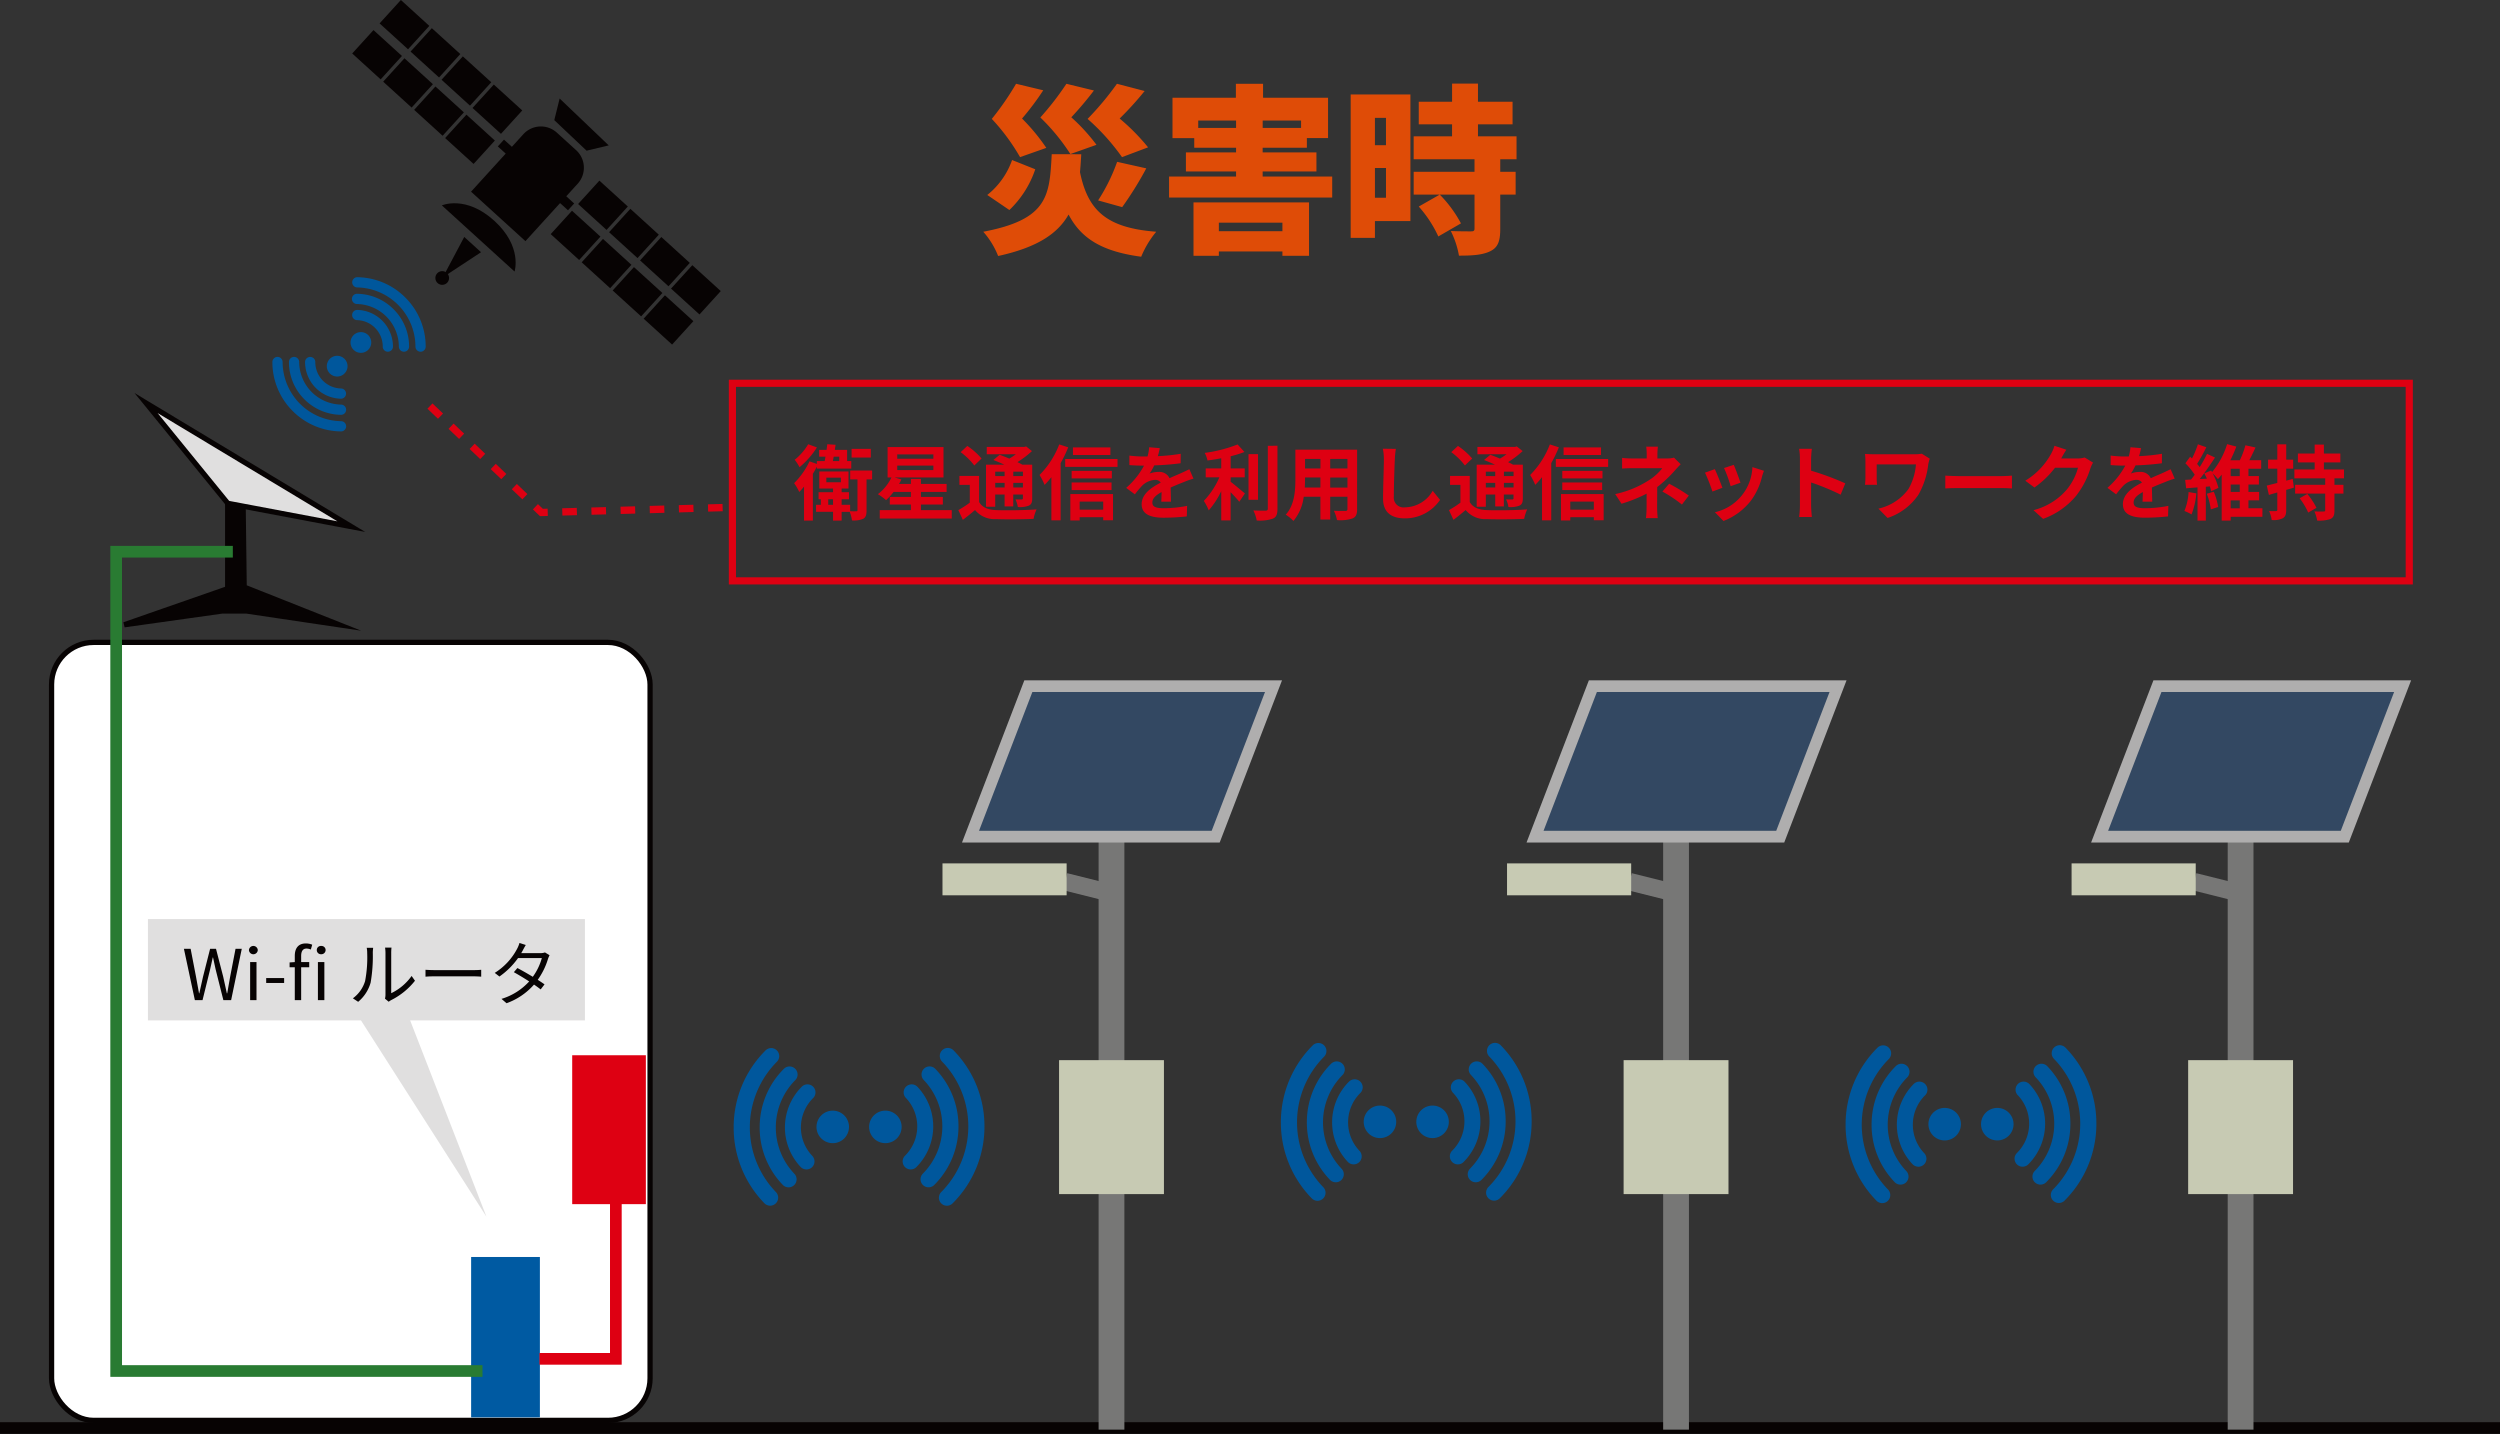 <svg xmlns="http://www.w3.org/2000/svg" xmlns:xlink="http://www.w3.org/1999/xlink" width="470.834" height="270.051" viewBox="0 0 470.834 270.051"><rect x="0" y="0" width="470.834" height="270.051" fill="#333333" stroke="none"/><defs><style>.a,.c,.e,.g,.k,.l,.m,.p,.q,.r,.t,.w{fill:none;}.b{clip-path:url(#a);}.c,.e,.p{stroke:#070303;}.c,.e,.g,.k,.l,.m,.p,.q,.r,.t,.w{stroke-miterlimit:10;}.c,.l,.m,.w{stroke-width:2.2px;}.d{fill:#fff;}.e,.g{stroke-width:0.99px;}.f{fill:#de0012;}.g,.m,.q,.r{stroke:#de0012;}.h{fill:#070303;}.i{fill:#e0dfdf;}.j{fill:#005aa2;}.k{stroke:#005aa2;stroke-width:1.008px;}.l{stroke:#297b32;}.n{fill:#df4c07;}.o{fill:#00579c;}.p{stroke-width:1.732px;}.q{stroke-width:1.346px;}.r{stroke-width:1.373px;stroke-dasharray:2.746 2.746;}.s{fill:#777776;}.t{stroke:#777776;stroke-width:3.3px;}.u{fill:#c7cab3;}.v{fill:#334862;}.w{stroke:#afaeae;}</style><clipPath id="a"><rect class="a" width="470.834" height="270.051"/></clipPath></defs><g class="b"><line class="c" x2="470.834" transform="translate(0 268.951)"/><path class="d" d="M114.5,267.508H17.641a7.951,7.951,0,0,1-7.928-7.928V128.912a7.951,7.951,0,0,1,7.928-7.928H114.5a7.952,7.952,0,0,1,7.928,7.928V259.58a7.952,7.952,0,0,1-7.928,7.928"/><rect class="e" width="112.717" height="146.524" rx="7.928" transform="translate(9.713 120.984)"/><rect class="f" width="12.882" height="27.052" transform="translate(108.26 199.234)"/><rect class="g" width="12.882" height="27.052" transform="translate(108.26 199.234)"/><path class="h" d="M23.4,117.662l18.48-2.6h4.5l17.481,2.6-17.881-7.093-.2-15.783h-2.9v16.083Z"/><path class="e" d="M23.4,117.662l18.48-2.6h4.5l17.481,2.6-17.881-7.093-.2-15.783h-2.9v16.083Z"/><path class="i" d="M27.507,75.906l14.664,18,.72.883,23.275,4.395Z"/><path class="e" d="M27.507,75.906l14.664,18,.72.883,23.275,4.395Z"/><rect class="j" width="11.942" height="29.199" transform="translate(89.233 237.236)"/><rect class="k" width="11.942" height="29.199" transform="translate(89.233 237.236)"/><path class="l" d="M43.85,103.908H21.879v154.3h68.99"/><path class="m" d="M101.6,255.915h14.385V225"/><path class="n" d="M203.638,29.048c-.068,1.159-.137,2.284-.239,3.376,1.467,7.093,4.843,10.5,14.357,11.22a18.2,18.2,0,0,0-2.83,4.706c-7.4-.989-11.322-3.444-13.676-7.946-2.011,3.547-5.8,6.173-13.266,7.81a15.545,15.545,0,0,0-2.8-4.57c12.277-2.319,12.481-6.855,12.891-14.6Zm-8.663,2.83a18.862,18.862,0,0,1-4.876,7.674l-4.161-2.831a14.585,14.585,0,0,0,4.672-6.582Zm-2.864-2.285a38.435,38.435,0,0,0-5.321-7.2,53.081,53.081,0,0,0,4.571-6.615l5.115,1.227a49,49,0,0,1-3.99,5.32,37.421,37.421,0,0,1,4.57,5.525Zm9.48-.579a38.53,38.53,0,0,0-5.661-6.889,54.712,54.712,0,0,0,4.911-6.343l5.184,1.261a63.025,63.025,0,0,1-4.263,5.048,34.985,34.985,0,0,1,4.74,5.183Zm9.72.579a41.322,41.322,0,0,0-6.48-7.2,56,56,0,0,0,5.525-6.615l5.218,1.363a60.591,60.591,0,0,1-4.706,5.184,39.543,39.543,0,0,1,5.354,5.423Zm-4.5,8.151a34.253,34.253,0,0,0,3.581-7.264l5.491,1.228a65.042,65.042,0,0,1-4.536,7.3Z"/><path class="n" d="M250.9,33.242V37.2H220.175V33.242h12.618v-.955h-9.447V28.706h9.447V27.82h-7.878V26.012h-4.093v-7.6h11.937V15.781h5.115v2.626h12.243v7.6h-3.99V27.82H237.8v.886h10.129v3.581H237.8v.955Zm-26.123,4.877h21.758v10.06h-5.013v-.818H229.552v.818h-4.774ZM232.793,22.7h-7.128v1.4h7.128Zm-3.241,20.837h11.971v-1.6H229.552ZM245.036,22.7h-7.23v1.4h7.23Z"/><path class="n" d="M265.63,41.632h-6.685V44.8h-4.568V17.794H265.63Zm-6.685-14.29h2.081V22.193h-2.081Zm2.082,4.3h-2.08v5.593h2.08ZM282.546,30v2.352h2.9v4.3h-2.9v6.481c0,2.25-.409,3.478-1.911,4.194s-3.41.819-5.864.819a16.851,16.851,0,0,0-1.535-4.638c1.432.068,3.274.068,3.786.068s.681-.1.681-.545V36.652h-11.46v-4.3H277.7V30h-11.46V25.672h7.232V23.421H267.2V19.158h6.276V15.747h4.877v3.411h6.513v4.263h-6.513v2.251h7.263V30ZM270.883,44.531A22.639,22.639,0,0,0,267.2,38.9l3.956-2.252a23.274,23.274,0,0,1,3.991,5.423Z"/><path class="o" d="M159,214.4a3.062,3.062,0,1,1,0-4.33,3.065,3.065,0,0,1,0,4.33"/><path class="o" d="M146.753,198.9a1.508,1.508,0,0,1-.443,1.069,17.548,17.548,0,0,0-.173,24.543,1.512,1.512,0,0,1-2.168,2.108,20.375,20.375,0,0,1-5.793-14.289v-.137a20.384,20.384,0,0,1,6-14.363,1.512,1.512,0,0,1,2.58,1.069"/><path class="o" d="M150.215,202.363a1.508,1.508,0,0,1-.443,1.069,12.646,12.646,0,0,0-.168,17.624,1.511,1.511,0,0,1-2.177,2.1,15.512,15.512,0,0,1-4.357-10.821c0-.047,0-.094,0-.141a15.512,15.512,0,0,1,4.564-10.9,1.511,1.511,0,0,1,2.58,1.069"/><path class="o" d="M153.585,205.733a1.508,1.508,0,0,1-.443,1.069,7.776,7.776,0,0,0-.157,10.894,1.512,1.512,0,0,1-2.2,2.076,10.84,10.84,0,0,1,.218-15.108,1.512,1.512,0,0,1,2.58,1.069"/><path class="o" d="M164.579,210.068a3.062,3.062,0,1,1,0,4.33,3.065,3.065,0,0,1,0-4.33"/><path class="o" d="M176.83,225.566a1.508,1.508,0,0,1,.443-1.069,17.548,17.548,0,0,0,.173-24.543,1.512,1.512,0,1,1,2.167-2.108,20.375,20.375,0,0,1,5.793,14.289v.137a20.375,20.375,0,0,1-6,14.363,1.511,1.511,0,0,1-2.58-1.069"/><path class="o" d="M173.368,222.1a1.508,1.508,0,0,1,.443-1.069,12.646,12.646,0,0,0,.168-17.624,1.511,1.511,0,0,1,2.177-2.1,15.512,15.512,0,0,1,4.357,10.821c0,.047,0,.094,0,.141a15.512,15.512,0,0,1-4.564,10.9,1.512,1.512,0,0,1-2.58-1.069"/><path class="o" d="M170,218.734a1.508,1.508,0,0,1,.443-1.069,7.776,7.776,0,0,0,.157-10.894,1.512,1.512,0,1,1,2.2-2.076,10.84,10.84,0,0,1-.218,15.108,1.511,1.511,0,0,1-2.58-1.069"/><path class="o" d="M262.059,213.444a3.062,3.062,0,1,1,0-4.33,3.065,3.065,0,0,1,0,4.33"/><path class="o" d="M249.808,197.946a1.508,1.508,0,0,1-.443,1.069,17.548,17.548,0,0,0-.173,24.543,1.512,1.512,0,1,1-2.167,2.108,20.375,20.375,0,0,1-5.793-14.289v-.137a20.379,20.379,0,0,1,6-14.363,1.511,1.511,0,0,1,2.58,1.069"/><path class="o" d="M253.27,201.409a1.508,1.508,0,0,1-.443,1.069,12.646,12.646,0,0,0-.168,17.624,1.511,1.511,0,0,1-2.177,2.1,15.512,15.512,0,0,1-4.357-10.821c0-.047,0-.094,0-.141a15.512,15.512,0,0,1,4.564-10.9,1.512,1.512,0,0,1,2.58,1.069"/><path class="o" d="M256.64,204.779a1.508,1.508,0,0,1-.443,1.069,7.776,7.776,0,0,0-.157,10.894,1.512,1.512,0,0,1-2.2,2.076,10.84,10.84,0,0,1,.218-15.108,1.512,1.512,0,0,1,2.58,1.069"/><path class="o" d="M267.635,209.114a3.062,3.062,0,1,1,0,4.33,3.065,3.065,0,0,1,0-4.33"/><path class="o" d="M279.886,224.612a1.508,1.508,0,0,1,.443-1.069A17.548,17.548,0,0,0,280.5,199a1.512,1.512,0,1,1,2.167-2.108,20.375,20.375,0,0,1,5.793,14.289v.137a20.379,20.379,0,0,1-6,14.363,1.512,1.512,0,0,1-2.58-1.069"/><path class="o" d="M276.423,221.15a1.508,1.508,0,0,1,.443-1.069,12.646,12.646,0,0,0,.168-17.624,1.511,1.511,0,0,1,2.177-2.1,15.512,15.512,0,0,1,4.357,10.821c0,.047,0,.094,0,.141a15.512,15.512,0,0,1-4.564,10.9,1.511,1.511,0,0,1-2.58-1.069"/><path class="o" d="M273.053,217.78a1.508,1.508,0,0,1,.443-1.069,7.776,7.776,0,0,0,.157-10.894,1.512,1.512,0,1,1,2.2-2.076,10.84,10.84,0,0,1-.218,15.108,1.511,1.511,0,0,1-2.58-1.069"/><path class="o" d="M368.415,213.885a3.062,3.062,0,1,1,0-4.33,3.065,3.065,0,0,1,0,4.33"/><path class="o" d="M356.164,198.387a1.508,1.508,0,0,1-.443,1.069A17.548,17.548,0,0,0,355.548,224a1.512,1.512,0,1,1-2.167,2.108,20.375,20.375,0,0,1-5.793-14.289v-.137a20.379,20.379,0,0,1,6-14.363,1.511,1.511,0,0,1,2.58,1.069"/><path class="o" d="M359.626,201.849a1.508,1.508,0,0,1-.443,1.069,12.646,12.646,0,0,0-.168,17.624,1.511,1.511,0,0,1-2.177,2.1,15.512,15.512,0,0,1-4.357-10.821c0-.047,0-.094,0-.141a15.512,15.512,0,0,1,4.564-10.9,1.512,1.512,0,0,1,2.58,1.069"/><path class="o" d="M363,205.22a1.508,1.508,0,0,1-.443,1.069,7.776,7.776,0,0,0-.157,10.894,1.512,1.512,0,1,1-2.2,2.076,10.84,10.84,0,0,1,.218-15.108A1.512,1.512,0,0,1,363,205.22"/><path class="o" d="M373.991,209.555a3.062,3.062,0,1,1,0,4.33,3.065,3.065,0,0,1,0-4.33"/><path class="o" d="M386.241,225.053a1.508,1.508,0,0,1,.443-1.069,17.548,17.548,0,0,0,.173-24.543,1.512,1.512,0,1,1,2.167-2.108,20.375,20.375,0,0,1,5.793,14.289v.137a20.379,20.379,0,0,1-6,14.363,1.512,1.512,0,0,1-2.58-1.069"/><path class="o" d="M382.779,221.591a1.508,1.508,0,0,1,.443-1.069,12.646,12.646,0,0,0,.168-17.624,1.511,1.511,0,1,1,2.177-2.1,15.512,15.512,0,0,1,4.357,10.821c0,.047,0,.094,0,.141a15.512,15.512,0,0,1-4.564,10.9,1.512,1.512,0,0,1-2.58-1.069"/><path class="o" d="M379.409,218.22a1.508,1.508,0,0,1,.443-1.069,7.776,7.776,0,0,0,.157-10.894,1.512,1.512,0,1,1,2.2-2.076,10.84,10.84,0,0,1-.218,15.108,1.512,1.512,0,0,1-2.58-1.069"/><path class="h" d="M88.715,36.1l9.855-10.83a4.466,4.466,0,0,1,6.291-.3l3.651,3.322a4.467,4.467,0,0,1,.3,6.292l-9.856,10.83Z"/><path class="h" d="M96.907,51.139,83.215,38.68s4.519-1.982,9.879,2.9,3.813,9.563,3.813,9.563"/><path class="h" d="M105.4,18.554l-1.009,4.072,6.083,5.752,4.17-.994Z"/><rect class="h" width="5.957" height="7.244" transform="translate(108.875 38.424) rotate(-47.702)"/><rect class="h" width="5.957" height="7.244" transform="translate(114.709 43.732) rotate(-47.702)"/><rect class="h" width="5.957" height="7.244" transform="translate(120.543 49.041) rotate(-47.702)"/><rect class="h" width="5.957" height="7.244" transform="translate(126.377 54.35) rotate(-47.702)"/><rect class="h" width="5.957" height="7.244" transform="translate(103.717 44.093) rotate(-47.702)"/><rect class="h" width="5.957" height="7.244" transform="translate(109.551 49.401) rotate(-47.702)"/><rect class="h" width="5.957" height="7.244" transform="translate(115.385 54.71) rotate(-47.702)"/><rect class="h" width="5.957" height="7.244" transform="translate(121.219 60.018) rotate(-47.702)"/><rect class="h" width="5.957" height="7.244" transform="translate(71.489 4.405) rotate(-47.702)"/><rect class="h" width="5.957" height="7.244" transform="matrix(0.673, -0.74, 0.74, 0.673, 77.323, 9.714)"/><rect class="h" width="5.957" height="7.244" transform="translate(83.157 15.022) rotate(-47.702)"/><rect class="h" width="5.957" height="7.244" transform="translate(88.991 20.331) rotate(-47.702)"/><rect class="h" width="5.957" height="7.244" transform="matrix(0.673, -0.74, 0.74, 0.673, 66.331, 10.074)"/><rect class="h" width="5.957" height="7.244" transform="translate(72.165 15.383) rotate(-47.702)"/><rect class="h" width="5.957" height="7.244" transform="translate(77.999 20.691) rotate(-47.702)"/><rect class="h" width="5.957" height="7.244" transform="translate(83.833 26) rotate(-47.702)"/><line class="p" x2="13.216" y2="12.026" transform="translate(94.337 26.936)"/><path class="h" d="M83.394,52.236l7.2-4.735-3.161-2.877Z"/><path class="h" d="M84.238,53.222a1.288,1.288,0,1,1-.086-1.819,1.288,1.288,0,0,1,.086,1.819"/><path class="o" d="M65.453,68.961A1.952,1.952,0,1,1,63.5,67.009a1.955,1.955,0,0,1,1.952,1.952"/><path class="o" d="M52.942,67.5a.961.961,0,0,1,.282.681A11.19,11.19,0,0,0,64.212,79.322a.964.964,0,1,1-.027,1.927,12.992,12.992,0,0,1-9.054-3.83l-.062-.062A12.994,12.994,0,0,1,51.3,68.178a.964.964,0,0,1,1.645-.681"/><path class="o" d="M56.064,67.5a.961.961,0,0,1,.283.681A8.062,8.062,0,0,0,64.216,76.2a.964.964,0,1,1-.036,1.927,9.891,9.891,0,0,1-6.843-2.915l-.063-.063a9.893,9.893,0,0,1-2.855-6.971.964.964,0,0,1,1.645-.681"/><path class="o" d="M59.1,67.5a.961.961,0,0,1,.282.681,4.958,4.958,0,0,0,4.841,4.983.964.964,0,1,1-.055,1.927,6.912,6.912,0,0,1-6.713-6.91A.964.964,0,0,1,59.1,67.5"/><path class="o" d="M66.015,64.5a1.952,1.952,0,1,1,1.952,1.952A1.955,1.955,0,0,1,66.015,64.5"/><path class="o" d="M78.525,65.959a.961.961,0,0,1-.282-.681A11.19,11.19,0,0,0,67.255,54.134a.964.964,0,0,1,.027-1.927,12.992,12.992,0,0,1,9.054,3.83l.062.062a12.994,12.994,0,0,1,3.772,9.179.964.964,0,0,1-1.645.681"/><path class="o" d="M75.4,65.959a.961.961,0,0,1-.282-.681,8.063,8.063,0,0,0-7.87-8.022.964.964,0,1,1,.036-1.927,9.891,9.891,0,0,1,6.843,2.915l.063.063a9.893,9.893,0,0,1,2.855,6.971.964.964,0,0,1-1.645.681"/><path class="o" d="M72.364,65.958a.957.957,0,0,1-.282-.681,4.959,4.959,0,0,0-4.841-4.983.964.964,0,0,1,.055-1.927,6.912,6.912,0,0,1,6.713,6.91.964.964,0,0,1-1.645.681"/><path class="i" d="M110.165,192.177H77.245l14.373,36.976L67.986,192.177H27.864V173.093h82.3Z"/><path class="h" d="M34.636,178.685H35.9l1.016,5.267c.185,1.042.383,2.085.568,3.128h.052c.225-1.043.463-2.086.7-3.128l1.334-5.267h1.108l1.359,5.267c.238,1.029.462,2.071.687,3.128h.066q.278-1.586.554-3.128l1.017-5.267h1.174l-2.006,9.675H42.067L40.6,182.526c-.172-.766-.317-1.465-.475-2.2h-.053c-.159.739-.331,1.438-.489,2.2l-1.438,5.834H36.7Z"/><path class="h" d="M46.885,178.936a.833.833,0,0,1,1.663,0,.833.833,0,0,1-1.663,0m.224,2.257h1.2v7.167h-1.2Z"/><rect class="h" width="3.379" height="0.924" transform="translate(50.132 184.202)"/><path class="h" d="M55.517,180.044c0-1.452.66-2.362,2.085-2.362a3.138,3.138,0,0,1,1.2.237l-.263.911a2.038,2.038,0,0,0-.806-.185c-.685,0-1.016.488-1.016,1.412v1.136h1.518v.976H56.718v6.191h-1.2v-6.191h-.976v-.911l.976-.065Zm5.807-1.108a.8.8,0,0,1-.844.779.781.781,0,0,1-.818-.779.758.758,0,0,1,.818-.779.773.773,0,0,1,.844.779m-1.451,2.257h1.215v7.167H59.873Z"/><path class="h" d="M66.46,188.016a6.273,6.273,0,0,0,2.3-3.247,23.61,23.61,0,0,0,.395-5.306,4.927,4.927,0,0,0-.091-.963h1.214c-.013.158-.067.554-.067.95a28.909,28.909,0,0,1-.409,5.61,7.276,7.276,0,0,1-2.349,3.616Zm6.045.066a3.128,3.128,0,0,0,.093-.739v-7.906a6.661,6.661,0,0,0-.079-.977h1.214a8.444,8.444,0,0,0-.053.977v7.616a10.01,10.01,0,0,0,3.841-3.247l.633.9a13.242,13.242,0,0,1-4.5,3.656,2.629,2.629,0,0,0-.448.3Z"/><path class="h" d="M80.135,182.644c.4.027,1.1.066,1.834.066H89.2c.661,0,1.135-.039,1.426-.066v1.294c-.263-.013-.817-.066-1.413-.066H81.969c-.726,0-1.425.026-1.834.066Z"/><path class="h" d="M103.5,179.9a5.658,5.658,0,0,0-.3.713,13.438,13.438,0,0,1-1.927,3.92c.5.317.951.62,1.281.858l-.727.95c-.316-.251-.752-.567-1.254-.911a12.492,12.492,0,0,1-5.173,3.511l-.951-.818a11.576,11.576,0,0,0,5.214-3.286c-1.043-.674-2.151-1.334-2.89-1.743l.672-.778c.766.4,1.874,1.029,2.9,1.649a11.043,11.043,0,0,0,1.7-3.524H97.56a14.311,14.311,0,0,1-3.5,3.471l-.884-.686a11.775,11.775,0,0,0,4.237-4.58,5.662,5.662,0,0,0,.422-1.056l1.188.383c-.211.343-.449.792-.581,1.043-.079.158-.172.317-.277.488h3.6a2.338,2.338,0,0,0,.871-.132Z"/><rect class="q" width="315.807" height="37.214" transform="translate(137.936 72.184)"/><path class="f" d="M153.842,87.865c-.232.462-.478.924-.755,1.37v8.807h-1.663v-6.4c-.292.37-.6.708-.893,1.016a10.875,10.875,0,0,0-.97-1.663,14.433,14.433,0,0,0,2.895-4.11l1.386.492v-.539h1.477c.046-.262.093-.538.154-.831h-1.2V84.724h1.4q.067-.553.138-1.062l1.555.108c-.046.307-.093.631-.139.954h2.31v2.109h.785V88.25h-6.481Zm.014-3.6a15.905,15.905,0,0,1-3.279,3.726,8.334,8.334,0,0,0-.908-1.4,10.754,10.754,0,0,0,2.54-2.925Zm10.393,6.02H163.2v5.805c0,.831-.108,1.323-.631,1.616a4.486,4.486,0,0,1-2.109.308,8.742,8.742,0,0,0-.416-1.617h-1.539v1.648h-1.618V96.394h-3.2V95.071h.908V94.024h-.43V92.7h2.724v-.692H154.3V88.789h5.5v3.218h-1.293V92.7h1.384v1.325h-1.384v1.047h1.6v1.2a10.254,10.254,0,0,0,1.155.016c.185,0,.231-.047.231-.216V90.282h-1.37V88.619h4.126Zm-8.622.539h2.741v-.862h-2.741Zm1.262,3.2h-.908v1.047h.908ZM157.012,86c-.045.293-.107.569-.153.831h1.2V86Zm6.991.17h-3.618V84.54H164Z"/><path class="f" d="M179.249,96.071v1.586H165.685V96.071h5.866V95.024h-3.972V93.592h3.972v-.939h-3.264a10.7,10.7,0,0,1-1.416,1.54,9.434,9.434,0,0,0-1.54-1.124,8.622,8.622,0,0,0,2.555-3.141h-.723V84.2h10.531v5.727h-9.207l1.278.37c-.138.277-.277.554-.447.846h2.233v-.939h1.894v.939h4.834v1.509h-4.834v.939h4.126v1.432h-4.126v1.047ZM168.98,86.4h6.805v-.816H168.98Zm0,2.124h6.805v-.832H168.98Z"/><path class="f" d="M184.4,94.547c.6,1.031,1.663,1.462,3.234,1.524,1.832.077,5.481.031,7.59-.139a7.607,7.607,0,0,0-.57,1.786c-1.893.093-5.157.124-7.036.047a4.776,4.776,0,0,1-3.987-1.709c-.708.6-1.432,1.2-2.294,1.847l-.847-1.832a21.159,21.159,0,0,0,2.155-1.4V91.314h-1.955V89.635h3.71Zm-.908-6.882a12.515,12.515,0,0,0-2.571-2.51l1.262-1.17a13.169,13.169,0,0,1,2.679,2.371Zm3.941,7.775H185.7V87.511h3.449c-.693-.323-1.432-.631-2.063-.877l1.185-.986c.539.2,1.186.446,1.817.724a14.221,14.221,0,0,0,1.232-.817h-5.482V84.17h7.068l.353-.093,1.094.878a17.448,17.448,0,0,1-2.741,2.078c.339.17.662.324.924.478H194.4v6.343c0,.739-.139,1.124-.631,1.37a4.632,4.632,0,0,1-2.079.262,5,5,0,0,0-.446-1.432c.477.016,1.016.016,1.17.016.184-.016.231-.078.231-.231v-.708h-1.817v2.247H189.2V93.131h-1.771Zm0-5.774H189.2v-.831h-1.771Zm1.771,1.278h-1.771v.862H189.2Zm3.449-2.109h-1.817v.831h1.817Zm0,2.109h-1.817v.862h1.817Z"/><path class="f" d="M201.181,84.247a24.978,24.978,0,0,1-1.431,2.971V98h-1.741v-8.13a14.9,14.9,0,0,1-1.277,1.448,11.743,11.743,0,0,0-.955-1.863,16.376,16.376,0,0,0,3.711-5.758Zm9.285,3.679h-9.854V86.448h9.854Zm-8.884,5.127h8.037V97.98h-1.848v-.57h-4.434v.617h-1.755ZM209.4,90.1h-7.575V88.68H209.4Zm-7.575.77h7.514V92.3h-7.514Zm7.3-5.173h-7.051V84.262h7.051Zm-5.789,10.285h4.435V94.47h-4.435Z"/><path class="f" d="M218.707,94.486c.03-.447.046-1.155.062-1.817-1.124.616-1.741,1.216-1.741,1.971,0,.846.724,1.077,2.218,1.077a23.335,23.335,0,0,0,4.326-.446l-.061,1.986a42.235,42.235,0,0,1-4.312.247c-2.386,0-4.187-.57-4.187-2.541,0-1.94,1.847-3.171,3.588-4.064a1.192,1.192,0,0,0-1.063-.524,3.777,3.777,0,0,0-2.387,1.047,19.626,19.626,0,0,0-1.416,1.678L212.1,91.884a14.9,14.9,0,0,0,3.356-4.188h-.185c-.615,0-1.739-.031-2.571-.107V85.8a19.6,19.6,0,0,0,2.679.17h.739a8.529,8.529,0,0,0,.309-1.74l2,.17c-.077.369-.185.892-.369,1.508a35.292,35.292,0,0,0,4.31-.446l-.016,1.786a49.6,49.6,0,0,1-4.972.4,9.333,9.333,0,0,1-.878,1.54,4.754,4.754,0,0,1,1.724-.308,2.078,2.078,0,0,1,2.033,1.185c.785-.37,1.431-.631,2.063-.908.585-.262,1.124-.524,1.678-.785l.77,1.77a16,16,0,0,0-1.817.647c-.677.261-1.539.6-2.478,1.031.015.847.045,1.971.061,2.664Z"/><path class="f" d="M231.768,90.728c.754.57,2.278,1.879,2.693,2.2L233.4,94.5c-.371-.477-1.017-1.17-1.632-1.8v5.312H230V92.5a15.316,15.316,0,0,1-2.355,3.618,10.29,10.29,0,0,0-.924-1.786,14.934,14.934,0,0,0,2.926-4.434h-2.572V88.219H230v-1.91c-.877.17-1.755.309-2.586.416a5.747,5.747,0,0,0-.523-1.432,26.013,26.013,0,0,0,6.189-1.585l1.293,1.416a20.014,20.014,0,0,1-2.6.8v2.294h2.647V89.9h-2.647Zm5.157,3.4h-1.786V85.525h1.786Zm3.664-10.177V95.809c0,1.062-.216,1.57-.847,1.863a7.585,7.585,0,0,1-3.063.354,7.047,7.047,0,0,0-.632-1.894c1,.047,1.986.047,2.31.047.293-.016.416-.108.416-.385V83.954Z"/><path class="f" d="M255.589,95.871c0,.985-.215,1.478-.831,1.755a7.143,7.143,0,0,1-2.957.323,6.949,6.949,0,0,0-.584-1.755c.862.046,1.877.031,2.155.031s.4-.092.4-.369v-2.31h-3.249v4.3h-1.847v-4.3h-3.141a8.806,8.806,0,0,1-1.94,4.573,6.773,6.773,0,0,0-1.447-1.186c1.678-1.847,1.817-4.588,1.817-6.743v-5.5h11.624Zm-6.913-4.049V89.928h-2.894v.277c0,.493-.016,1.047-.047,1.617Zm-2.894-3.6h2.9V86.433h-2.9Zm7.99-1.786h-3.249v1.786h3.249Zm0,3.5h-3.249v1.894h3.249Z"/><path class="f" d="M262.891,84.539a15.379,15.379,0,0,0-.2,2.032c-.077,1.633-.186,5.051-.186,6.944a1.835,1.835,0,0,0,2.1,2.032,6.087,6.087,0,0,0,5.219-3.11l1.385,1.709a7.931,7.931,0,0,1-6.62,3.48c-2.494,0-4.111-1.093-4.111-3.695,0-2.048.154-6.051.154-7.36a9.552,9.552,0,0,0-.2-2.063Z"/><path class="f" d="M276.8,94.547c.6,1.031,1.663,1.462,3.233,1.524,1.832.077,5.481.031,7.591-.139a7.609,7.609,0,0,0-.571,1.786c-1.893.093-5.157.124-7.036.047a4.777,4.777,0,0,1-3.987-1.709c-.708.6-1.432,1.2-2.294,1.847l-.847-1.832a21.06,21.06,0,0,0,2.156-1.4V91.314h-1.955V89.635h3.71Zm-.909-6.882a12.465,12.465,0,0,0-2.571-2.51l1.263-1.17a13.163,13.163,0,0,1,2.678,2.371Zm3.942,7.775h-1.725V87.511h3.449c-.693-.323-1.431-.631-2.063-.877l1.185-.986c.54.2,1.186.446,1.818.724a14.051,14.051,0,0,0,1.231-.817h-5.481V84.17h7.067l.354-.093,1.093.878a17.448,17.448,0,0,1-2.741,2.078c.339.17.662.324.924.478H286.8v6.343c0,.739-.138,1.124-.63,1.37a4.639,4.639,0,0,1-2.08.262,5,5,0,0,0-.446-1.432c.478.016,1.017.016,1.17.016.185-.016.232-.078.232-.231v-.708h-1.818v2.247H281.6V93.131h-1.77Zm0-5.774H281.6v-.831h-1.771Zm1.77,1.278H279.83v.862H281.6Zm3.45-2.109h-1.817v.831h1.817Zm0,2.109h-1.817v.862h1.817Z"/><path class="f" d="M293.584,84.247a24.989,24.989,0,0,1-1.432,2.971V98h-1.74v-8.13a14.9,14.9,0,0,1-1.278,1.448,11.659,11.659,0,0,0-.955-1.863,16.376,16.376,0,0,0,3.711-5.758Zm9.284,3.679h-9.854V86.448h9.854Zm-8.884,5.127h8.037V97.98h-1.847v-.57h-4.435v.617h-1.755ZM301.8,90.1H294.23V88.68H301.8Zm-7.575.77h7.514V92.3H294.23Zm7.3-5.173h-7.051V84.262h7.051Zm-5.789,10.285h4.435V94.47h-4.435Z"/><path class="f" d="M316.528,87.433c-.385.385-.862.909-1.186,1.278a23.258,23.258,0,0,1-3.232,3.018c0,1.232-.016,2.91-.016,3.88,0,.616.062,1.493.108,1.97h-2.217a17.863,17.863,0,0,0,.123-1.97V92.976a27.012,27.012,0,0,1-4.727,1.894L304.2,93.053a18.949,18.949,0,0,0,6.281-2.571,9.9,9.9,0,0,0,2.587-2.309h-5.573c-.555,0-1.525.03-2,.076V86.233a14.553,14.553,0,0,0,1.971.107h2.664v-.8a10.028,10.028,0,0,0-.093-1.417h2.2a12.427,12.427,0,0,0-.093,1.417v.8h1.848a4.611,4.611,0,0,0,1.278-.154ZM314.357,91.1a34.6,34.6,0,0,1,3.7,2.232l-1.293,1.694a24.208,24.208,0,0,0-3.679-2.448Z"/><path class="f" d="M324.385,91.868l-1.878.708a31.136,31.136,0,0,0-1.4-3.557l1.848-.662c.385.785,1.124,2.648,1.432,3.511m7.821-3.2c-.185.493-.277.816-.369,1.124a12.426,12.426,0,0,1-2.094,4.511,12.03,12.03,0,0,1-5.158,3.819l-1.616-1.648a9.08,9.08,0,0,0,7.066-8.5Zm-4.419,2.248-1.847.647a25.654,25.654,0,0,0-1.247-3.418l1.832-.6c.292.663,1.047,2.664,1.262,3.372"/><path class="f" d="M346.652,93.161a44.29,44.29,0,0,0-5.559-2.294v4.357c0,.446.078,1.524.139,2.14h-2.4a16.53,16.53,0,0,0,.153-2.14V86.387a10.8,10.8,0,0,0-.153-1.863h2.4a16.857,16.857,0,0,0-.139,1.863V88.65a50.272,50.272,0,0,1,6.436,2.386Z"/><path class="f" d="M363.438,86.387a9.175,9.175,0,0,0-.277,1.032,15.041,15.041,0,0,1-1.832,5.712,11.222,11.222,0,0,1-5.835,4.418l-1.725-1.755a9.541,9.541,0,0,0,5.666-3.71,11.04,11.04,0,0,0,1.4-4.619h-7.389v2.571a10.779,10.779,0,0,0,.061,1.263h-2.263a12.638,12.638,0,0,0,.077-1.263V86.787a11.945,11.945,0,0,0-.077-1.293c.493.031,1.17.061,1.879.061h7.359a8.345,8.345,0,0,0,1.462-.107Z"/><path class="f" d="M366.367,89.574c.555.046,1.679.092,2.479.092h8.268c.708,0,1.4-.061,1.8-.092v2.417c-.369-.015-1.154-.077-1.8-.077h-8.268c-.877,0-1.909.031-2.479.077Z"/><path class="f" d="M394.192,87.126a6.186,6.186,0,0,0-.508,1.108,16.051,16.051,0,0,1-2.679,5.142,14.489,14.489,0,0,1-6.22,4.342l-1.817-1.632a12.265,12.265,0,0,0,6.205-3.8,10.94,10.94,0,0,0,2.186-4.2h-4.326a17.533,17.533,0,0,1-3.88,3.726l-1.724-1.278a13.538,13.538,0,0,0,4.8-4.957,7.371,7.371,0,0,0,.693-1.617l2.248.739c-.37.539-.754,1.232-.939,1.571l-.046.076h3.1a4.933,4.933,0,0,0,1.339-.184Z"/><path class="f" d="M403.511,94.486c.03-.447.046-1.155.062-1.817-1.124.616-1.741,1.216-1.741,1.971,0,.846.724,1.077,2.218,1.077a23.335,23.335,0,0,0,4.326-.446l-.061,1.986A42.235,42.235,0,0,1,404,97.5c-2.386,0-4.187-.57-4.187-2.541,0-1.94,1.847-3.171,3.588-4.064a1.192,1.192,0,0,0-1.063-.524,3.777,3.777,0,0,0-2.387,1.047,19.626,19.626,0,0,0-1.416,1.678l-1.632-1.216a14.9,14.9,0,0,0,3.356-4.188h-.185c-.615,0-1.739-.031-2.571-.107V85.8a19.6,19.6,0,0,0,2.679.17h.739a8.527,8.527,0,0,0,.309-1.74l2,.17c-.077.369-.185.892-.369,1.508a35.292,35.292,0,0,0,4.31-.446l-.016,1.786a49.6,49.6,0,0,1-4.972.4,9.333,9.333,0,0,1-.878,1.54,4.755,4.755,0,0,1,1.724-.308,2.078,2.078,0,0,1,2.033,1.185c.785-.37,1.431-.631,2.063-.908.585-.262,1.124-.524,1.678-.785l.77,1.77a16,16,0,0,0-1.817.647c-.677.261-1.539.6-2.478,1.031.015.847.045,1.971.061,2.664Z"/><path class="f" d="M413.646,92.915a14.109,14.109,0,0,1-.908,3.972,7.754,7.754,0,0,0-1.34-.647,11.224,11.224,0,0,0,.785-3.571Zm12.441,4.419h-5.974v.708h-1.694V89.374a10.177,10.177,0,0,1-.708.862,10.524,10.524,0,0,0-1-1.093,12.3,12.3,0,0,1,1.093,2.741l-1.37.631c-.047-.262-.138-.57-.231-.909l-.77.062v6.374h-1.57V91.791l-2.141.169-.184-1.585,1.108-.062c.232-.277.462-.585.694-.908a14.252,14.252,0,0,0-1.756-2.156l.893-1.232c.108.108.231.216.354.324a18.964,18.964,0,0,0,1.109-2.664l1.585.555a34.613,34.613,0,0,1-1.739,3.14,7.7,7.7,0,0,1,.492.6,24.8,24.8,0,0,0,1.386-2.494l1.494.693c-.848,1.293-1.9,2.817-2.864,4.048l1.34-.076c-.155-.339-.324-.678-.494-.986l1.294-.539.169.293a15.086,15.086,0,0,0,2.833-5.265l1.74.461a26.07,26.07,0,0,1-1.124,2.571h1.786a15.981,15.981,0,0,0,1.047-2.817l1.909.416c-.385.815-.785,1.678-1.186,2.4h2.248v1.6h-2.4v1.386h1.971v1.586h-1.971v1.4h2.016v1.586h-2.016v1.494h2.633Zm-9.161-4.727a12.743,12.743,0,0,1,.831,2.879l-1.385.446a13.358,13.358,0,0,0-.755-2.94Zm3.187-2.941h1.709V88.28h-1.709Zm1.709,1.586h-1.709v1.4h1.709Zm-1.709,4.481h1.709V94.239h-1.709Z"/><path class="f" d="M432.019,91.837c-.478.139-.955.293-1.448.416V96.01c0,.846-.154,1.293-.632,1.586a3.866,3.866,0,0,1-2.108.338,6.321,6.321,0,0,0-.477-1.693,12.149,12.149,0,0,0,1.277.015c.185,0,.262-.062.262-.261V92.746l-1.585.462-.4-1.755c.554-.139,1.232-.308,1.986-.493V88.266h-1.74V86.572h1.74V83.678h1.678v2.894h1.309v1.694h-1.309v2.263l1.216-.339Zm7.636-1.754V91.3h1.694v1.662h-1.694V96.1c0,.924-.17,1.371-.77,1.648a6.36,6.36,0,0,1-2.479.292,7.9,7.9,0,0,0-.523-1.724c.692.031,1.493.031,1.739.015.216,0,.293-.046.293-.262v-3.11h-5.666V91.3h5.666V90.083H432.11V88.419h3.819V87.08h-3.157V85.418h3.157V83.739h1.74v1.679h3.1V87.08h-3.1v1.339h3.787v1.664Zm-5.112,2.94a13.208,13.208,0,0,1,1.725,2.617l-1.555.893a12.73,12.73,0,0,0-1.617-2.694Z"/><path class="r" d="M80.976,76.478l20.993,20.039,35.344-.955"/><rect class="s" width="4.855" height="112.073" transform="translate(313.228 157.177)"/><line class="t" x2="6.87" y2="1.718" transform="translate(306.918 166.051)"/><rect class="u" width="23.379" height="6.012" transform="translate(283.826 162.604)"/><rect class="u" width="19.752" height="25.226" transform="translate(305.78 199.663)"/><path class="v" d="M335.276,157.571H289.1l10.891-28.34h46.173Z"/><path class="w" d="M335.276,157.571H289.1l10.891-28.34h46.173Z"/><rect class="s" width="4.855" height="112.073" transform="translate(419.552 157.177)"/><line class="t" x2="6.87" y2="1.718" transform="translate(413.242 166.051)"/><rect class="u" width="23.379" height="6.012" transform="translate(390.149 162.604)"/><rect class="u" width="19.752" height="25.226" transform="translate(412.103 199.663)"/><path class="v" d="M441.6,157.571H395.427l10.891-28.34h46.173Z"/><path class="w" d="M441.6,157.571H395.427l10.891-28.34h46.173Z"/><rect class="s" width="4.855" height="112.073" transform="translate(206.904 157.177)"/><line class="t" x2="6.87" y2="1.718" transform="translate(200.595 166.051)"/><rect class="u" width="23.379" height="6.012" transform="translate(177.502 162.604)"/><rect class="u" width="19.752" height="25.226" transform="translate(199.456 199.663)"/><path class="v" d="M228.953,157.571H182.78l10.891-28.34h46.173Z"/><path class="w" d="M228.953,157.571H182.78l10.891-28.34h46.173Z"/></g></svg>